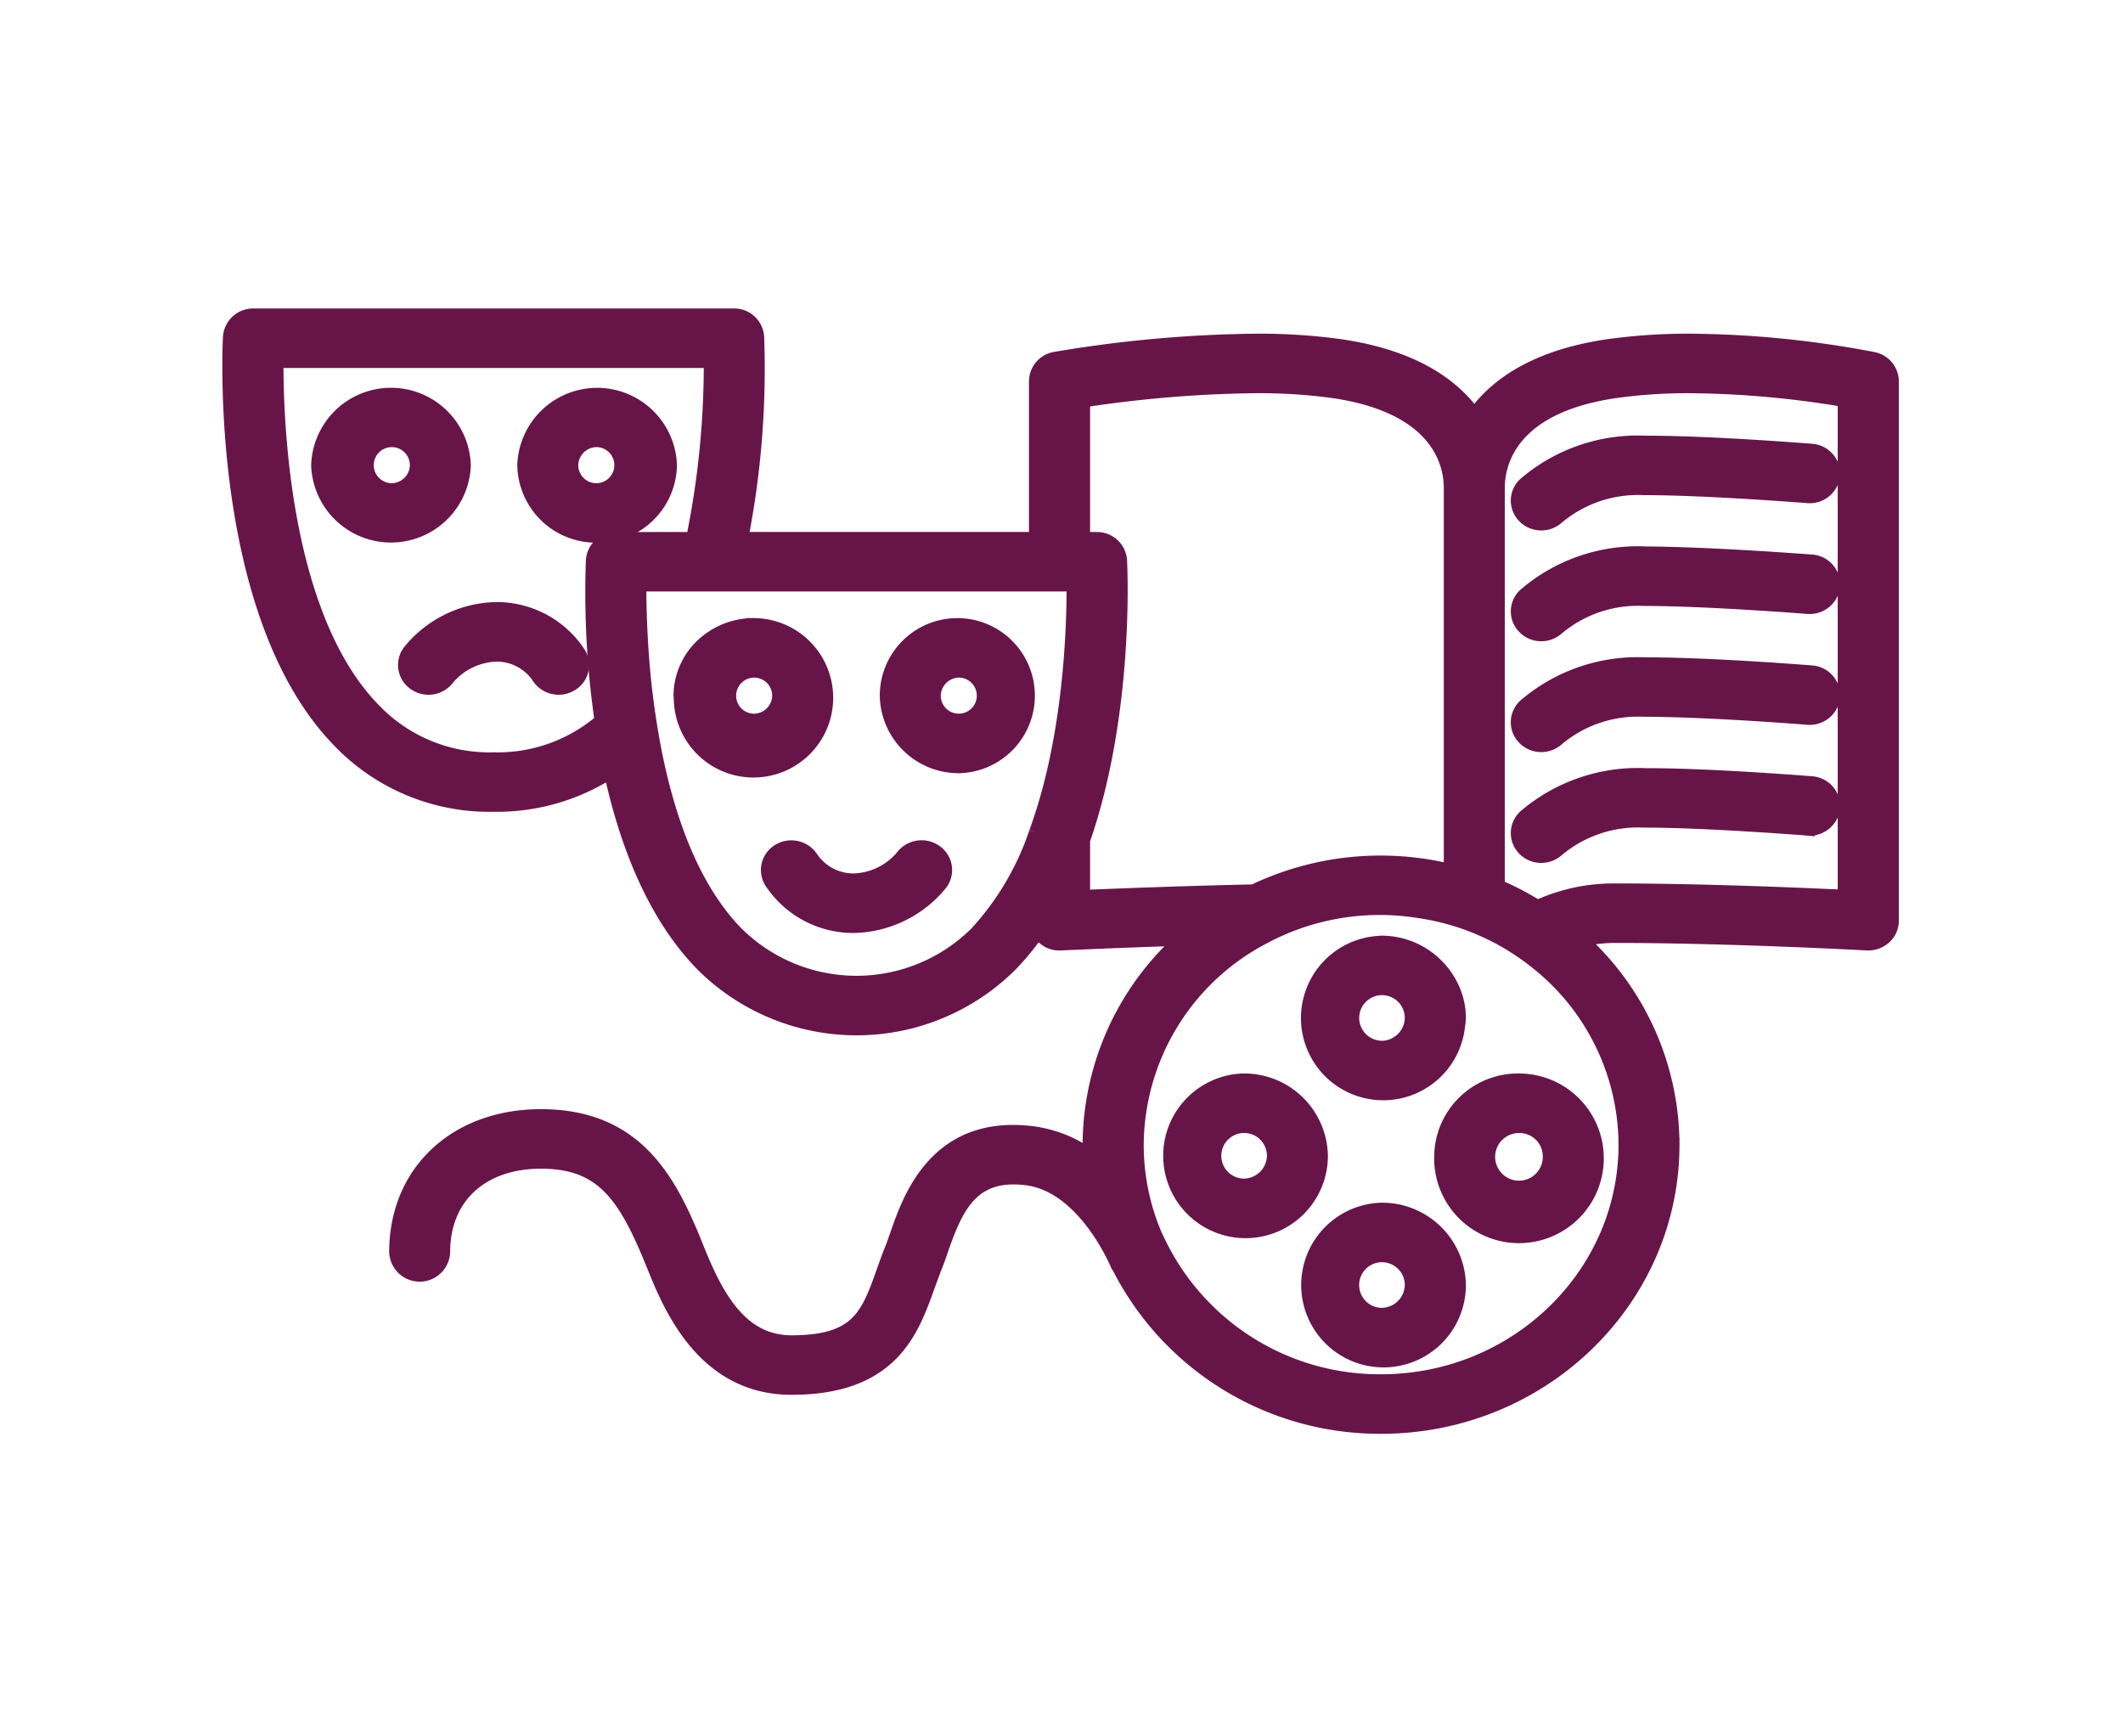 <svg xmlns="http://www.w3.org/2000/svg" xmlns:xlink="http://www.w3.org/1999/xlink" width="148" height="121" viewBox="0 0 148 121">
  <defs>
    <clipPath id="clip-path">
      <rect id="Rectangle_21" data-name="Rectangle 21" width="148" height="121" transform="translate(-878 787)" fill="none" stroke="#707070" stroke-width="1"/>
    </clipPath>
  </defs>
  <g id="Mask_Group_10" data-name="Mask Group 10" transform="translate(878 -787)" clip-path="url(#clip-path)">
    <g id="Group_18" data-name="Group 18" transform="translate(0.267 0.628)">
      <g id="Group_16" data-name="Group 16">
        <path id="Path_54" data-name="Path 54" d="M1070.32,16.57a5.068,5.068,0,0,0-10.13,0,5.068,5.068,0,0,0,10.13,0Zm-5.07,1.757a1.758,1.758,0,1,1,1.82-1.757A1.785,1.785,0,0,1,1065.25,18.327Z" transform="translate(-1916.265 802.225)" fill="#671549" stroke="#671549" stroke-width="1"/>
        <path id="Path_55" data-name="Path 55" d="M1079.62,21.474a4.992,4.992,0,0,0,5.07-4.9,5.068,5.068,0,0,0-10.13,0A4.989,4.989,0,0,0,1079.62,21.474Zm0-6.662a1.758,1.758,0,1,1-1.81,1.757A1.794,1.794,0,0,1,1079.62,14.813Z" transform="translate(-1916.265 802.225)" fill="#671549" stroke="#671549" stroke-width="1"/>
        <path id="Path_56" data-name="Path 56" d="M1090.52,27.732a5.124,5.124,0,0,0-2.89.888,4.864,4.864,0,0,0-2.18,4.016c0,.066.02.128.02.194a5.056,5.056,0,1,0,5.05-5.1Zm0,6.662a1.757,1.757,0,1,1,1.81-1.756A1.785,1.785,0,0,1,1090.52,34.394Z" transform="translate(-1916.265 802.225)" fill="#671549" stroke="#671549" stroke-width="1"/>
        <path id="Path_57" data-name="Path 57" d="M1104.89,37.541a4.906,4.906,0,1,0-5.06-4.9A4.991,4.991,0,0,0,1104.89,37.541Zm0-6.662a1.757,1.757,0,1,1-1.81,1.757A1.794,1.794,0,0,1,1104.89,30.879Z" transform="translate(-1916.265 802.225)" fill="#671549" stroke="#671549" stroke-width="1"/>
        <path id="Path_58" data-name="Path 58" d="M1072.63,26.613a7.953,7.953,0,0,0-6.08,2.967,1.545,1.545,0,0,0,.38,2.2,1.651,1.651,0,0,0,2.26-.364,4.657,4.657,0,0,1,3.44-1.652,3.537,3.537,0,0,1,2.91,1.532,1.655,1.655,0,0,0,2.21.568,1.541,1.541,0,0,0,.6-2.147A6.825,6.825,0,0,0,1072.63,26.613Z" transform="translate(-1916.265 802.225)" fill="#671549" stroke="#671549" stroke-width="1"/>
        <path id="Path_59" data-name="Path 59" d="M1094.57,44a1.655,1.655,0,0,0-2.21-.57,1.543,1.543,0,0,0-.6,2.149,6.831,6.831,0,0,0,5.73,3.1,8,8,0,0,0,6.08-2.969,1.545,1.545,0,0,0-.38-2.2,1.661,1.661,0,0,0-2.27.364,4.622,4.622,0,0,1-3.43,1.654A3.556,3.556,0,0,1,1094.57,44Z" transform="translate(-1916.265 802.225)" fill="#671549" stroke="#671549" stroke-width="1"/>
        <path id="Path_60" data-name="Path 60" d="M1145.44,20.621a1.649,1.649,0,0,0,1.07-.39,8.746,8.746,0,0,1,6.06-2.072c4.43,0,11.38.554,11.45.559a1.631,1.631,0,0,0,1.76-1.439,1.6,1.6,0,0,0-1.49-1.7c-.29-.023-7.05-.563-11.46-.563h-.1a12.084,12.084,0,0,0-8.36,2.841,1.544,1.544,0,0,0-.15,2.22A1.631,1.631,0,0,0,1145.44,20.621Z" transform="translate(-1916.265 802.225)" fill="#671549" stroke="#671549" stroke-width="1"/>
        <path id="Path_61" data-name="Path 61" d="M1145.44,28.345a1.649,1.649,0,0,0,1.07-.39,8.736,8.736,0,0,1,6.06-2.072c4.43,0,11.38.554,11.45.559A1.637,1.637,0,0,0,1165.78,25a1.6,1.6,0,0,0-1.49-1.7c-.29-.023-7.08-.54-11.56-.563a12.042,12.042,0,0,0-8.35,2.841,1.537,1.537,0,0,0-.16,2.22A1.631,1.631,0,0,0,1145.44,28.345Z" transform="translate(-1916.265 802.225)" fill="#671549" stroke="#671549" stroke-width="1"/>
        <path id="Path_62" data-name="Path 62" d="M1145.44,36.07a1.649,1.649,0,0,0,1.07-.39,8.736,8.736,0,0,1,6.06-2.072c4.43,0,11.38.554,11.45.56a1.631,1.631,0,0,0,1.76-1.439,1.6,1.6,0,0,0-1.49-1.7c-.29-.023-7.05-.563-11.46-.563h-.1a12.064,12.064,0,0,0-8.36,2.841,1.544,1.544,0,0,0-.15,2.221A1.631,1.631,0,0,0,1145.44,36.07Z" transform="translate(-1916.265 802.225)" fill="#671549" stroke="#671549" stroke-width="1"/>
        <path id="Path_63" data-name="Path 63" d="M1145.44,43.795a1.649,1.649,0,0,0,1.07-.39,8.756,8.756,0,0,1,6.06-2.072c4.43,0,11.38.554,11.45.56a1.636,1.636,0,0,0,1.76-1.439,1.6,1.6,0,0,0-1.49-1.7c-.29-.023-7.05-.563-11.46-.563h-.1a12.084,12.084,0,0,0-8.36,2.841,1.545,1.545,0,0,0-.15,2.221A1.631,1.631,0,0,0,1145.44,43.795Z" transform="translate(-1916.265 802.225)" fill="#671549" stroke="#671549" stroke-width="1"/>
        <path id="Path_64" data-name="Path 64" d="M1134.27,68.48a5.241,5.241,0,1,0,5.42,5.238A5.335,5.335,0,0,0,1134.27,68.48Zm0,7.328a2.091,2.091,0,1,1,2.16-2.089A2.129,2.129,0,0,1,1134.27,75.808Z" transform="translate(-1916.265 802.225)" fill="#671549" stroke="#671549" stroke-width="1"/>
        <path id="Path_65" data-name="Path 65" d="M1139.69,55.1a4.971,4.971,0,0,0-.54-2.235,5.417,5.417,0,0,0-4.87-3c-.05,0-.09.012-.13.014a5.234,5.234,0,1,0,5.48,5.788l.03.019c-.01-.007-.02-.018-.03-.026A5.211,5.211,0,0,0,1139.69,55.1Zm-5.42,2.089a2.089,2.089,0,1,1,2.16-2.089A2.129,2.129,0,0,1,1134.27,57.194Z" transform="translate(-1916.265 802.225)" fill="#671549" stroke="#671549" stroke-width="1"/>
        <path id="Path_66" data-name="Path 66" d="M1124.66,59.472a5.241,5.241,0,1,0,5.41,5.238A5.335,5.335,0,0,0,1124.66,59.472Zm0,7.328a2.091,2.091,0,1,1,2.16-2.089A2.129,2.129,0,0,1,1124.66,66.8Z" transform="translate(-1916.265 802.225)" fill="#671549" stroke="#671549" stroke-width="1"/>
        <path id="Path_67" data-name="Path 67" d="M1138.48,64.711a5.413,5.413,0,1,0,5.41-5.238A5.335,5.335,0,0,0,1138.48,64.711Zm7.57,0a2.161,2.161,0,1,1-2.16-2.089A2.129,2.129,0,0,1,1146.05,64.711Z" transform="translate(-1916.265 802.225)" fill="#671549" stroke="#671549" stroke-width="1"/>
        <path id="Path_68" data-name="Path 68" d="M1168.58,9.179a70.092,70.092,0,0,0-12.73-1.273,40.29,40.29,0,0,0-5.71.376c-5.16.748-7.9,2.77-9.36,4.838-1.47-2.068-4.21-4.09-9.37-4.838a41.413,41.413,0,0,0-5.9-.376,88.773,88.773,0,0,0-13.95,1.264,1.591,1.591,0,0,0-1.33,1.547v11.01h-20.58a61.391,61.391,0,0,0,1.12-14.087,1.594,1.594,0,0,0-1.62-1.493h-33.48a1.611,1.611,0,0,0-1.63,1.493c-.04.79-.9,19.46,7.66,28.178a14.484,14.484,0,0,0,10.71,4.413,14.636,14.636,0,0,0,8.17-2.34c1.06,4.906,2.98,10.008,6.42,13.507a15.2,15.2,0,0,0,21.42,0,17.912,17.912,0,0,0,1.97-2.418,1.6,1.6,0,0,0,1.55.916c.07,0,3.84-.18,8.53-.329a19.32,19.32,0,0,0-6.5,14.364c0,.282.04.556.05.836a8.868,8.868,0,0,0-4.04-1.621c-6.71-.837-8.57,4.541-9.46,7.13-.12.33-.22.633-.32.886-.22.528-.41,1.058-.59,1.579-1.11,3.105-1.78,4.98-6.44,4.98-3.64,0-5.31-3.38-6.59-6.546l-.15-.378c-1.82-4.471-4.16-8.837-10.72-8.837-5.94,0-10.08,3.888-10.08,9.454a1.626,1.626,0,0,0,3.25,0c0-3.831,2.68-6.305,6.83-6.305,4.17,0,5.8,2.207,7.7,6.845l.15.364c1.12,2.776,3.44,8.552,9.61,8.552,6.97,0,8.38-3.936,9.51-7.1.18-.482.35-.976.55-1.465.12-.3.24-.647.37-1.033,1.08-3.126,2.21-5.476,5.97-5.006,4.07.512,6.32,5.981,6.34,6.036s.07.094.1.147a20.373,20.373,0,0,0,18.27,11.138c11.2,0,20.3-8.818,20.3-19.656a19.3,19.3,0,0,0-6.38-14.273,10.2,10.2,0,0,1,2.44-.285c7.87,0,17.42.518,17.51.523a1.685,1.685,0,0,0,1.21-.427,1.534,1.534,0,0,0,.51-1.144V10.717A1.591,1.591,0,0,0,1168.58,9.179Zm-96.17,27.907a11.148,11.148,0,0,1-8.35-3.431c-6.31-6.419-6.82-19.868-6.8-24.36h30.3a60.487,60.487,0,0,1-1.24,12.433h-5.36a1.6,1.6,0,0,0-1.62,1.493,62.36,62.36,0,0,0,.61,11.181A11.123,11.123,0,0,1,1072.41,37.086Zm37.82,5.091a19.559,19.559,0,0,1-4.17,7.053,11.885,11.885,0,0,1-16.71,0c-3.34-3.4-5.05-8.784-5.92-13.759-.27-1.561-.47-3.079-.6-4.485-.23-2.562-.28-4.752-.27-6.114h30.29C1112.87,28.05,1112.61,35.694,1110.23,42.178Zm3.26,4.5V42.711c3.07-8.807,2.61-18.911,2.58-19.488a1.6,1.6,0,0,0-1.62-1.493h-.96V12.05a85.06,85.06,0,0,1,12.03-.995,38,38,0,0,1,5.41.341c7.42,1.077,8.22,5.1,8.22,6.773v26.71a20.493,20.493,0,0,0-13.76,1.414C1120.66,46.391,1115.93,46.577,1113.49,46.68Zm37.84,17.254c0,9.1-7.65,16.507-17.05,16.507a17.1,17.1,0,0,1-15.66-9.984c-.02-.038-.04-.073-.06-.114a15.982,15.982,0,0,1-1.33-6.41,16.452,16.452,0,0,1,8.92-14.509,17.148,17.148,0,0,1,10.74-1.782,16.96,16.96,0,0,1,8.16,3.509A16.315,16.315,0,0,1,1151.33,63.934Zm15.28-17.264c-3.14-.149-10.03-.441-15.98-.441a12.679,12.679,0,0,0-5.45,1.159,20.377,20.377,0,0,0-2.78-1.45V18.169c0-1.677.8-5.7,8.22-6.773a36.649,36.649,0,0,1,5.23-.341,67.592,67.592,0,0,1,10.76.967Z" transform="translate(-1916.265 802.225)" fill="#671549" stroke="#671549" stroke-width="1"/>
      </g>
    </g>
  </g>
</svg>
